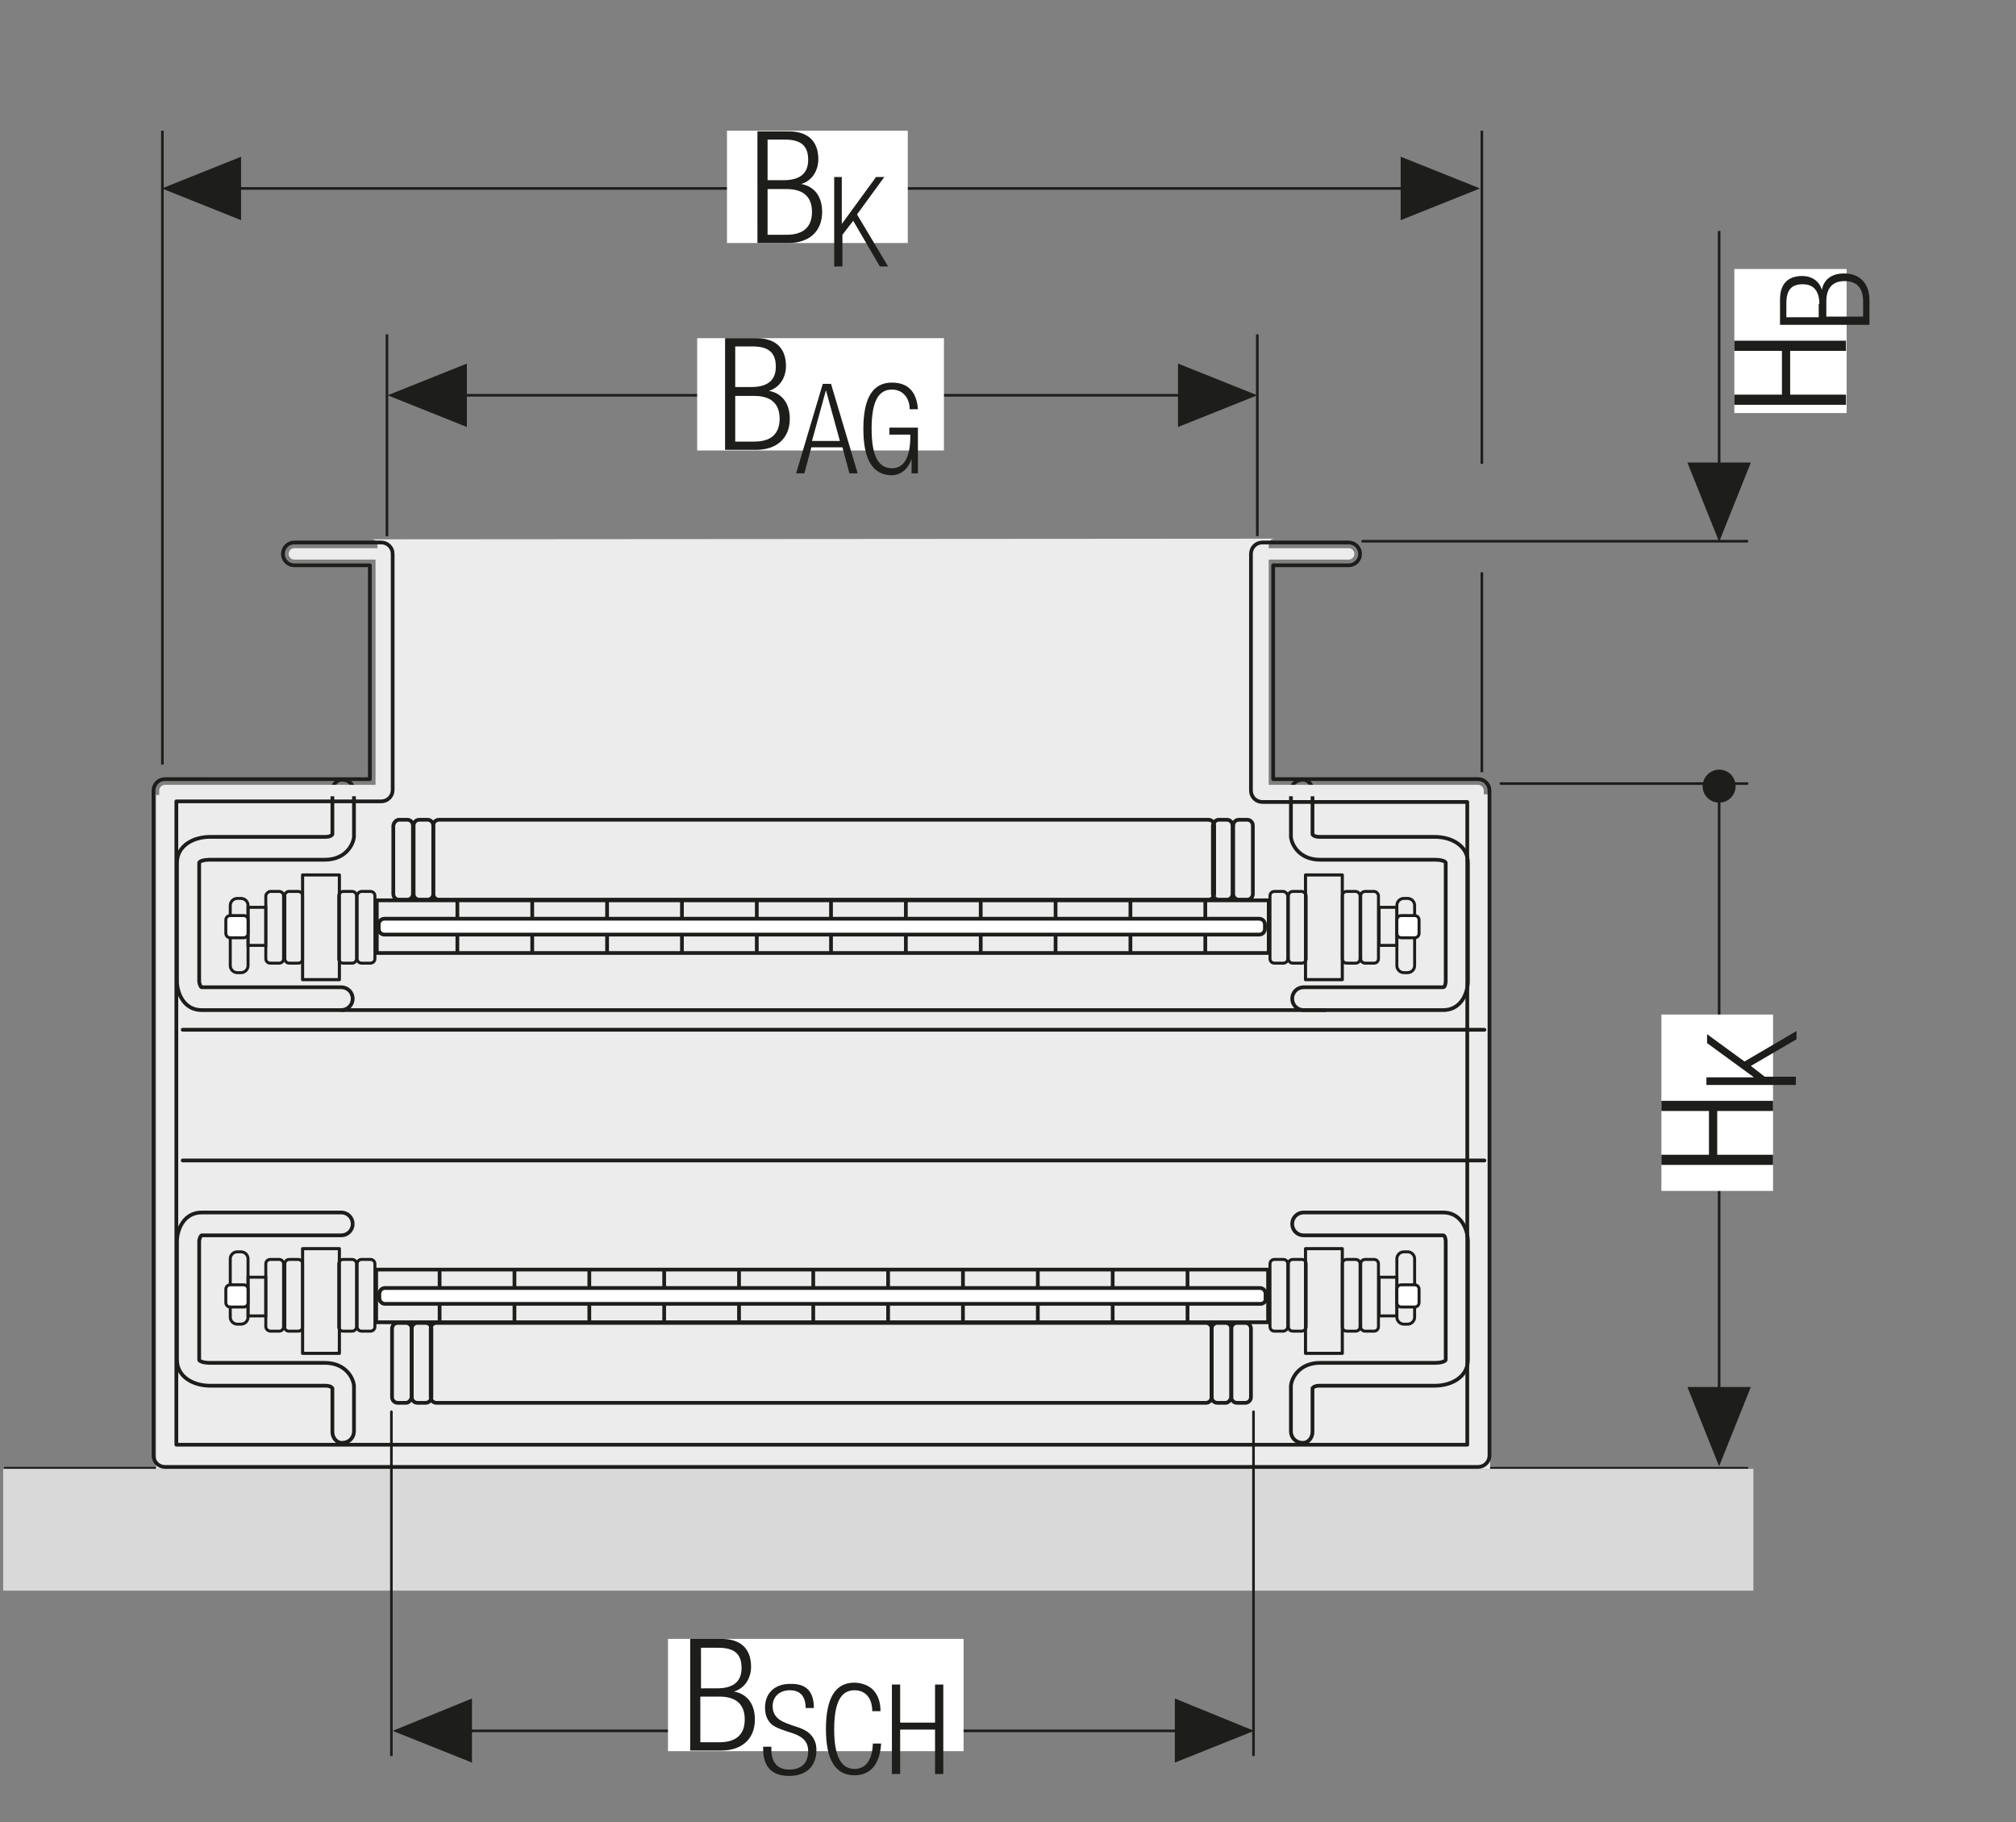<?xml version="1.0" encoding="UTF-8"?>
<svg xmlns="http://www.w3.org/2000/svg" xmlns:xlink="http://www.w3.org/1999/xlink" version="1.1" id="Ebene_1" x="0px" y="0px" width="317.8px" height="287.2px" viewBox="0 0 317.8 287.2" xml:space="preserve">
<rect x="0" y="0" width="317.8" height="287.2" fill="#808080" stroke="none"/>
<style type="text/css">
	.st0{fill:none;stroke:#1D1D1B;stroke-width:0.35;}
	.st1{fill:none;}
	.st2{fill:none;stroke:#1D1D1B;stroke-width:0.336;}
	.st3{clip-path:url(#SVGID_2_);fill:none;stroke:#1D1D1B;stroke-width:0.336;stroke-linecap:round;stroke-linejoin:round;}
	.st4{clip-path:url(#SVGID_2_);fill:#1D1D1B;}
	.st5{fill:#1D1D1B;}
	.st6{fill:#FFFFFF;}
	.st7{fill:#D9D9D9;}
	.st8{clip-path:url(#SVGID_4_);fill:#ECECEC;}
	.st9{clip-path:url(#SVGID_4_);fill:none;stroke:#ECECEC;stroke-width:0.231;stroke-linecap:round;stroke-linejoin:round;}
	.st10{clip-path:url(#SVGID_4_);fill:none;stroke:#1D1D1B;stroke-width:0.48;stroke-linecap:round;stroke-linejoin:round;}
	.st11{clip-path:url(#SVGID_4_);fill:none;stroke:#1D1D1B;stroke-width:0.382;stroke-linecap:round;stroke-linejoin:round;}
	.st12{fill:none;stroke:#1D1D1B;stroke-width:0.402;stroke-linecap:round;stroke-linejoin:round;}
	.st13{clip-path:url(#SVGID_6_);fill:none;stroke:#1D1D1B;stroke-width:0.382;stroke-linecap:round;stroke-linejoin:round;}
	.st14{fill:none;stroke:#1D1D1B;stroke-width:0.382;stroke-miterlimit:10;}
	.st15{clip-path:url(#SVGID_8_);fill:#FFFFFF;}
	.st16{clip-path:url(#SVGID_8_);fill:none;stroke:#1D1D1B;stroke-width:0.382;stroke-linecap:round;stroke-linejoin:round;}
	.st17{fill:none;stroke:#1D1D1B;stroke-width:0.48;stroke-linecap:round;stroke-linejoin:round;}
	.st18{clip-path:url(#SVGID_10_);fill:#FFFFFF;}
	.st19{clip-path:url(#SVGID_10_);fill:none;stroke:#1D1D1B;stroke-width:0.48;stroke-linecap:round;stroke-linejoin:round;}
	.st20{clip-path:url(#SVGID_10_);fill:#ECECEC;}
	.st21{fill:none;stroke:#1D1D1B;stroke-width:0.336;stroke-linecap:round;stroke-linejoin:round;}
	.st22{fill:#ECECEC;}
	.st23{clip-path:url(#SVGID_12_);}
	.st24{fill:#CFCFCF;}
	.st25{clip-path:url(#SVGID_14_);fill:none;stroke:#1D1D1B;stroke-width:0.5;stroke-linecap:round;stroke-linejoin:round;}
	.st26{fill:none;stroke:#1D1D1B;stroke-width:0.35;stroke-linecap:round;stroke-linejoin:round;}
	
		.st27{clip-path:url(#SVGID_16_);fill:none;stroke:#1D1D1B;stroke-width:0.5;stroke-linecap:round;stroke-linejoin:round;stroke-dasharray:6.979,3.979,6.979,3.979;stroke-dashoffset:10;}
	
		.st28{clip-path:url(#SVGID_16_);fill:none;stroke:#1D1D1B;stroke-width:0.5;stroke-linecap:round;stroke-linejoin:round;stroke-dasharray:7.173,4.173,7.173,4.173;stroke-dashoffset:11;}
	
		.st29{clip-path:url(#SVGID_16_);fill:none;stroke:#1D1D1B;stroke-width:0.5;stroke-linecap:round;stroke-linejoin:round;stroke-dasharray:7.08,4.08,7.08,4.08;stroke-dashoffset:11;}
	.st30{clip-path:url(#SVGID_16_);fill:none;stroke:#1D1D1B;stroke-width:0.5;stroke-linecap:round;stroke-linejoin:round;}
	
		.st31{fill:none;stroke:#1D1D1B;stroke-width:0.5;stroke-linecap:round;stroke-linejoin:round;stroke-dasharray:5.789,2.789,0.789,2.789;stroke-dashoffset:8;}
	
		.st32{fill:none;stroke:#1D1D1B;stroke-width:0.5;stroke-linecap:round;stroke-linejoin:round;stroke-dasharray:6.489,3.489,1.489,3.489;stroke-dashoffset:9;}
	.st33{clip-path:url(#SVGID_18_);fill:none;stroke:#1D1D1B;stroke-width:0.5;stroke-linecap:round;stroke-linejoin:round;}
	.st34{clip-path:url(#SVGID_20_);}
	.st35{clip-path:url(#SVGID_22_);fill:none;stroke:#1D1D1B;stroke-width:0.5;stroke-linecap:round;stroke-linejoin:round;}
	.st36{clip-path:url(#SVGID_22_);fill:#ECECEC;}
	
		.st37{clip-path:url(#SVGID_24_);fill:none;stroke:#1D1D1B;stroke-width:0.5;stroke-linecap:round;stroke-linejoin:round;stroke-dasharray:4.336,1.336,4.336,1.336;stroke-dashoffset:5;}
	
		.st38{clip-path:url(#SVGID_24_);fill:none;stroke:#1D1D1B;stroke-width:0.5;stroke-linecap:round;stroke-linejoin:round;stroke-dasharray:7.173,4.173,7.173,4.173;stroke-dashoffset:11;}
	
		.st39{clip-path:url(#SVGID_24_);fill:none;stroke:#1D1D1B;stroke-width:0.5;stroke-linecap:round;stroke-linejoin:round;stroke-dasharray:7.08,4.08,7.08,4.08;stroke-dashoffset:11;}
	.st40{clip-path:url(#SVGID_24_);fill:none;stroke:#1D1D1B;stroke-width:0.5;stroke-linecap:round;stroke-linejoin:round;}
	
		.st41{clip-path:url(#SVGID_24_);fill:none;stroke:#1D1D1B;stroke-width:0.5;stroke-linecap:round;stroke-linejoin:round;stroke-dasharray:7.477,4.477,7.477,4.477;stroke-dashoffset:11;}
	
		.st42{clip-path:url(#SVGID_24_);fill:none;stroke:#1D1D1B;stroke-width:0.5;stroke-linecap:round;stroke-linejoin:round;stroke-dasharray:4.892,1.892,4.892,1.892;stroke-dashoffset:6;}
	.st43{fill:none;stroke:#1D1D1B;stroke-width:0.412;}
	.st44{clip-path:url(#SVGID_26_);fill:none;stroke:#1D1D1B;stroke-width:0.412;stroke-linecap:round;stroke-linejoin:round;}
	.st45{clip-path:url(#SVGID_26_);fill:#1D1D1B;}
	.st46{clip-path:url(#SVGID_28_);fill:#ECECEC;}
	.st47{clip-path:url(#SVGID_28_);fill:none;stroke:#ECECEC;stroke-width:0.283;stroke-linecap:round;stroke-linejoin:round;}
	.st48{clip-path:url(#SVGID_28_);fill:none;stroke:#1D1D1B;stroke-width:0.589;stroke-linecap:round;stroke-linejoin:round;}
	.st49{clip-path:url(#SVGID_28_);fill:none;stroke:#1D1D1B;stroke-width:0.468;stroke-linecap:round;stroke-linejoin:round;}
	.st50{fill:none;stroke:#1D1D1B;stroke-width:0.492;stroke-linecap:round;stroke-linejoin:round;}
	.st51{clip-path:url(#SVGID_30_);fill:none;stroke:#1D1D1B;stroke-width:0.468;stroke-linecap:round;stroke-linejoin:round;}
	.st52{fill:none;stroke:#1D1D1B;stroke-width:0.468;stroke-miterlimit:10;}
	.st53{clip-path:url(#SVGID_32_);fill:#FFFFFF;}
	.st54{clip-path:url(#SVGID_32_);fill:none;stroke:#1D1D1B;stroke-width:0.468;stroke-linecap:round;stroke-linejoin:round;}
	.st55{fill:none;stroke:#1D1D1B;stroke-width:0.589;stroke-linecap:round;stroke-linejoin:round;}
	.st56{clip-path:url(#SVGID_34_);fill:#FFFFFF;}
	.st57{clip-path:url(#SVGID_34_);fill:none;stroke:#1D1D1B;stroke-width:0.589;stroke-linecap:round;stroke-linejoin:round;}
	.st58{clip-path:url(#SVGID_34_);fill:#ECECEC;}
	.st59{fill:none;stroke:#1D1D1B;stroke-width:0.412;stroke-linecap:round;stroke-linejoin:round;}
	.st60{clip-path:url(#SVGID_36_);}
	.st61{clip-path:url(#SVGID_38_);}
	.st62{fill:none;stroke:#000000;stroke-width:1.148;stroke-miterlimit:3.864;}
	.st63{fill:none;stroke:#1D1D1B;stroke-width:0.288;stroke-linecap:round;stroke-linejoin:round;}
	.st64{fill:none;stroke:#1D1D1B;stroke-width:0.288;stroke-miterlimit:3.864;}
	.st65{clip-path:url(#SVGID_44_);fill:#ECECEC;}
	.st66{clip-path:url(#SVGID_44_);fill:none;stroke:#1D1D1B;stroke-width:0.5;stroke-linecap:round;stroke-linejoin:round;}
	.st67{clip-path:url(#SVGID_46_);fill:#ECECEC;}
	.st68{clip-path:url(#SVGID_46_);fill:none;stroke:#1D1D1B;stroke-width:0.5;stroke-linejoin:round;}
	.st69{fill:none;stroke:#1D1D1B;stroke-width:0.5;stroke-linejoin:round;}
	.st70{clip-path:url(#SVGID_48_);fill:#1D1D1B;}
	.st71{fill:none;stroke:#1D1D1B;stroke-width:0.25;stroke-miterlimit:10;}
	.st72{fill:none;stroke:#1D1D1B;stroke-width:0.35;stroke-linejoin:round;}
	.st73{fill:none;stroke:#1D1D1B;stroke-width:0.5;}
	
		.st74{clip-path:url(#SVGID_50_);fill:none;stroke:#1D1D1B;stroke-width:0.2;stroke-linejoin:round;stroke-dasharray:4.334,1.334,4.334,1.334;stroke-dashoffset:5;}
	
		.st75{clip-path:url(#SVGID_50_);fill:none;stroke:#1D1D1B;stroke-width:0.2;stroke-linejoin:round;stroke-dasharray:6.747,3.747,6.747,3.747;stroke-dashoffset:10;}
	
		.st76{clip-path:url(#SVGID_50_);fill:none;stroke:#1D1D1B;stroke-width:0.2;stroke-linejoin:round;stroke-dasharray:4.715,1.715,4.715,1.715;stroke-dashoffset:6;}
	
		.st77{clip-path:url(#SVGID_50_);fill:none;stroke:#1D1D1B;stroke-width:0.2;stroke-linejoin:round;stroke-dasharray:6.513,3.513,6.513,3.513;stroke-dashoffset:10;}
	
		.st78{clip-path:url(#SVGID_50_);fill:none;stroke:#1D1D1B;stroke-width:0.2;stroke-linejoin:round;stroke-dasharray:3.158,0.158,3.158,0.158;stroke-dashoffset:3;}
	
		.st79{clip-path:url(#SVGID_50_);fill:none;stroke:#1D1D1B;stroke-width:0.2;stroke-linejoin:round;stroke-dasharray:6.502,3.502,6.502,3.502;stroke-dashoffset:10;}
	
		.st80{clip-path:url(#SVGID_50_);fill:none;stroke:#1D1D1B;stroke-width:0.2;stroke-linejoin:round;stroke-dasharray:6.803,3.803,6.803,3.803;stroke-dashoffset:10;}
	
		.st81{clip-path:url(#SVGID_50_);fill:none;stroke:#1D1D1B;stroke-width:0.2;stroke-linejoin:round;stroke-dasharray:6.809,3.809,6.809,3.809;stroke-dashoffset:10;}
	.st82{clip-path:url(#SVGID_50_);fill:none;stroke:#1D1D1B;stroke-width:0.2;stroke-linejoin:round;}
	
		.st83{clip-path:url(#SVGID_50_);fill:none;stroke:#1D1D1B;stroke-width:0.2;stroke-linejoin:round;stroke-dasharray:5.859,2.859,0.859,2.859;stroke-dashoffset:8;}
	
		.st84{clip-path:url(#SVGID_50_);fill:none;stroke:#1D1D1B;stroke-width:0.2;stroke-linejoin:round;stroke-dasharray:7.106,4.106,2.106,4.106;stroke-dashoffset:11;}
	
		.st85{clip-path:url(#SVGID_50_);fill:none;stroke:#1D1D1B;stroke-width:0.2;stroke-linejoin:round;stroke-dasharray:6.26,3.26,1.26,3.26;stroke-dashoffset:9;}
	.st86{clip-path:url(#SVGID_52_);fill:none;stroke:#1D1D1B;stroke-width:0.35;stroke-linejoin:round;}
	.st87{fill:none;stroke:#1D1D1B;stroke-width:0.2;stroke-linejoin:round;}
	
		.st88{fill:none;stroke:#1D1D1B;stroke-width:0.35;stroke-linejoin:round;stroke-dasharray:4.988,1.988,0,1.988;stroke-dashoffset:6;}
	
		.st89{fill:none;stroke:#1D1D1B;stroke-width:0.35;stroke-linejoin:round;stroke-dasharray:4.537,1.537,0,1.537;stroke-dashoffset:6;}
	.st90{clip-path:url(#SVGID_54_);fill:none;stroke:#1D1D1B;stroke-width:0.35;stroke-linejoin:round;}
	.st91{clip-path:url(#SVGID_56_);fill:#1D1D1B;}
	.st92{clip-path:url(#SVGID_58_);fill:none;stroke:#1D1D1B;stroke-width:0.35;}
	.st93{clip-path:url(#SVGID_60_);}
	.st94{fill:none;stroke:#1D1D1B;stroke-width:0.75;stroke-linecap:round;stroke-linejoin:round;}
	.st95{fill:none;stroke:#1D1D1B;stroke-width:0.75;stroke-miterlimit:3.864;}
	.st96{clip-path:url(#SVGID_62_);fill:#1D1D1B;}
	.st97{clip-path:url(#SVGID_62_);fill:none;stroke:#1D1D1B;stroke-width:0.75;stroke-linecap:round;stroke-linejoin:round;}
	.st98{clip-path:url(#SVGID_62_);fill:none;stroke:#1D1D1B;stroke-width:0.75;stroke-miterlimit:3.864;}
	.st99{clip-path:url(#SVGID_62_);}
</style>
<line class="st43" x1="271" y1="224.7" x2="271" y2="123"></line>
<line class="st43" x1="25.6" y1="120.5" x2="25.6" y2="20.6"></line>
<line class="st43" x1="233.6" y1="73.1" x2="233.6" y2="20.6"></line>
<line class="st43" x1="271" y1="80.5" x2="271" y2="36.4"></line>
<line class="st43" x1="61" y1="84.5" x2="61" y2="52.7"></line>
<line class="st43" x1="198.2" y1="84.5" x2="198.2" y2="52.7"></line>
<g>
	<defs>
		<rect id="SVGID_25_" x="0.2" y="-0.4" width="317.8" height="287.2"></rect>
	</defs>
	<clipPath id="SVGID_2_">
		<use xlink:href="#SVGID_25_" style="overflow:visible;"></use>
	</clipPath>
	
		<path style="clip-path:url(#SVGID_2_);fill:none;stroke:#1D1D1B;stroke-width:0.412;stroke-linecap:round;stroke-linejoin:round;" d="   M0.8,231.4h274.6 M236.6,123.5h38.8 M214.8,85.3h60.6"></path>
	<path class="st4" d="M268.4,123.9c0-1.4,1.2-2.6,2.6-2.6c1.5,0,2.6,1.2,2.6,2.6c0,1.5-1.2,2.6-2.6,2.6   C269.5,126.5,268.4,125.3,268.4,123.9"></path>
</g>
<polygon class="st5" points="271,85.4 276,72.9 266,72.9 "></polygon>
<polygon class="st5" points="271,231.1 276,218.6 266,218.6 "></polygon>
<rect x="261.9" y="159.9" class="st6" width="17.6" height="27.8"></rect>
<g>
	<path class="st5" d="M261.9,182h7.5v-6.9h-7.5v-1.6h17.6v1.6h-8.8v6.9h8.8v1.6h-17.6V182z"></path>
</g>
<g>
	<path class="st5" d="M269.1,169.8h7.4v0l-7.4-5.4V163l5.9,4.3l8.2-4.8v1.3l-7.2,4.2l2.2,1.7h4.9v1.3h-14.1V169.8z"></path>
</g>
<rect x="273.4" y="42.4" class="st6" width="17.7" height="22.7"></rect>
<g>
	<path class="st5" d="M273.4,62.2h7.5v-6.9h-7.5v-1.6H291v1.6h-8.8v6.9h8.8v1.6h-17.6V62.2z"></path>
</g>
<g>
	<path class="st5" d="M280.6,47.2c0-2.3,1.1-3.7,3.5-3.7c1.5,0,2.7,0.8,3.1,2.2h0c0.3-1.7,1.6-2.6,3.5-2.6c2.6,0,4,1.7,4,4.2v3.9   h-14.1V47.2z M286.8,47.9c0-1.9-0.8-3.1-2.6-3.1c-1.8,0-2.6,0.9-2.6,3v2.2h5.1V47.9z M293.7,47.5c0-2-0.9-3.2-2.9-3.2   c-2,0-2.9,1.2-2.9,3.2v2.4h5.8V47.5z"></path>
</g>
<line class="st43" x1="62.9" y1="272.8" x2="194.3" y2="272.8"></line>
<line class="st43" x1="68.5" y1="62.3" x2="190.1" y2="62.3"></line>
<line class="st43" x1="32.9" y1="29.7" x2="224.9" y2="29.7"></line>
<polygon class="st5" points="61.9,272.8 74.4,267.7 74.4,277.8 "></polygon>
<polygon class="st5" points="61.1,62.3 73.6,57.3 73.6,67.3 "></polygon>
<polygon class="st5" points="197.7,272.8 185.2,267.7 185.2,277.8 "></polygon>
<polygon class="st5" points="198.2,62.3 185.7,57.3 185.7,67.3 "></polygon>
<polygon class="st5" points="233.3,29.7 220.8,24.7 220.8,34.7 "></polygon>
<rect x="105.3" y="258.3" class="st6" width="46.6" height="17.7"></rect>
<g>
	<path class="st5" d="M113.7,258.3c2.9,0,4.7,1.4,4.7,4.4c0,1.8-1,3.4-2.7,3.9v0c2.2,0.4,3.3,2.1,3.3,4.4c0,3.2-2.2,4.9-5.3,4.9   h-4.9v-17.6H113.7z M113,266.1c2.4,0,3.9-0.9,3.9-3.2c0-2.2-1.1-3.2-3.7-3.2h-2.7v6.4H113z M113.4,274.6c2.5,0,4-1.1,4-3.6   c0-2.5-1.5-3.6-4-3.6h-3v7.2H113.4z"></path>
</g>
<g>
	<path class="st5" d="M128.3,269.2h-1.3c0-1.9-0.9-2.8-2.5-2.8c-1.6,0-2.7,1-2.7,2.5c0,2.1,1.8,2.6,3.6,3.2c1,0.3,1.8,0.7,2.3,1.2   c0.8,0.8,1,1.7,1,2.5c0,2.6-1.6,4.1-4.3,4.1c-2.7,0-4.1-1.4-4.1-4.3v-0.3h1.3v0.5c0,2,1,3.1,2.8,3.1c1.9,0,3-1,3-2.9   c0-1.8-1.2-2.5-3.3-3.1c-1.5-0.5-2.4-0.9-2.8-1.5c-0.5-0.6-0.7-1.4-0.7-2.3c0-2.2,1.5-3.7,3.9-3.7   C127.1,265.3,128.3,266.6,128.3,269.2z"></path>
	<path class="st5" d="M138.8,269.7h-1.3c0-2.1-1.1-3.3-2.8-3.3c-2.2,0-3.2,2-3.2,6.2s1.1,6.2,3.2,6.2c1.7,0,2.8-1.3,2.9-4h1.3   c-0.2,3.3-1.7,5-4.2,5c-3,0-4.5-2.4-4.5-7.3s1.5-7.3,4.5-7.3C137.3,265.3,138.8,266.9,138.8,269.7z"></path>
	<path class="st5" d="M141.9,265.5v6h5.5v-6h1.3v14.1h-1.3v-7h-5.5v7h-1.3v-14.1H141.9z"></path>
</g>
<line class="st43" x1="233.6" y1="121.7" x2="233.6" y2="90.2"></line>
<polygon class="st5" points="25.5,29.7 38,24.7 38,34.7 "></polygon>
<rect x="109.9" y="53.3" class="st6" width="38.9" height="17.7"></rect>
<g>
	<path class="st5" d="M119.2,53.3c2.9,0,4.7,1.4,4.7,4.4c0,1.8-1,3.4-2.7,3.9v0c2.2,0.4,3.3,2.1,3.3,4.4c0,3.2-2.2,4.9-5.3,4.9h-4.9   V53.3H119.2z M118.4,61c2.4,0,3.9-0.9,3.9-3.2c0-2.2-1.1-3.2-3.7-3.2h-2.7V61H118.4z M118.9,69.6c2.5,0,4-1.1,4-3.6   c0-2.5-1.5-3.6-4-3.6h-3v7.2H118.9z"></path>
</g>
<g>
	<path class="st5" d="M131,60.5l4.2,14.1h-1.3l-1.1-4.1h-4.9l-1.1,4.1h-1.3l4.2-14.1H131z M128,69.5h4.4l-2.2-8h0L128,69.5z"></path>
	<path class="st5" d="M144.7,64.5h-1.3c0-1.8-1.1-3.1-2.8-3.1c-2.2,0-3.2,2-3.2,6.2c0,4.3,1.1,6.2,3.2,6.2c1.9,0,2.9-1.7,2.9-5v-0.3   h-3.3v-1.1h4.5v7.2h-1v-2.3h0c-0.5,1.6-1.7,2.6-3.1,2.6c-3,0-4.5-2.4-4.5-7.3c0-4.9,1.5-7.3,4.5-7.3   C143.1,60.3,144.5,61.7,144.7,64.5z"></path>
</g>
<rect x="114.6" y="20.6" class="st6" width="28.5" height="17.7"></rect>
<g>
	<path class="st5" d="M124.3,20.7c2.9,0,4.7,1.4,4.7,4.4c0,1.8-1,3.4-2.7,3.9v0c2.2,0.4,3.3,2.1,3.3,4.4c0,3.2-2.2,4.9-5.3,4.9h-4.9   V20.7H124.3z M123.5,28.4c2.4,0,3.9-0.9,3.9-3.2c0-2.2-1.1-3.2-3.7-3.2h-2.7v6.4H123.5z M124,37c2.5,0,4-1.1,4-3.6   c0-2.5-1.5-3.6-4-3.6h-3V37H124z"></path>
</g>
<g>
	<path class="st5" d="M132.7,27.9v7.4h0l5.4-7.4h1.3l-4.3,5.9L140,42h-1.3l-4.2-7.2l-1.7,2.2V42h-1.3V27.9H132.7z"></path>
</g>
<rect x="0.5" y="231.5" class="st7" width="275.9" height="19.2"></rect>
<g>
	<defs>
		<rect id="SVGID_27_" x="0.2" y="-0.4" width="317.8" height="287.2"></rect>
	</defs>
	<clipPath id="SVGID_4_">
		<use xlink:href="#SVGID_27_" style="overflow:visible;"></use>
	</clipPath>
	<path class="st8" d="M200.9,84.9c-0.5,0-0.9,0.4-0.9,0.9v38.5c0,0.5,0.4,0.9,0.9,0.9h34v106.3H24.6V125.3h34c0.5,0,0.9-0.4,0.9-0.9   V85.9c0-0.5-0.4-0.9-0.9-0.9"></path>
	
		<path style="clip-path:url(#SVGID_4_);fill:none;stroke:#ECECEC;stroke-width:0.283;stroke-linecap:round;stroke-linejoin:round;" d="   M199,86.9c-0.5,0-0.9,0.4-0.9,0.9v37.3c0,0.5,0.4,0.9,0.9,0.9h33.2v103H27V126h33.2c0.5,0,0.9-0.4,0.9-0.9V87.8   c0-0.5-0.4-0.9-0.9-0.9"></path>
	<path class="st8" d="M53.3,124.6v6.9c-0.1,0.3-0.4,1.2-1.9,1.2H33.1c-1.5,0-4.3,0.7-4.3,3.2v18.8c0,1.2,0.7,3.5,3.1,3.5h22   c0.5,0,0.9-0.4,0.9-0.9c0-0.5-0.4-0.9-0.9-0.9h-22c-1.1,0-1.2-1.5-1.2-1.7V136c0-1.4,2.4-1.4,2.5-1.4h18.2c2.7,0,3.6-1.9,3.7-2.9   c0,0,0-0.1,0-0.1v-7c0-0.5-0.4-0.9-0.9-0.9C53.7,123.7,53.3,124.1,53.3,124.6"></path>
	<path class="st8" d="M206,225.7v-6.9c0.1-0.3,0.4-1.3,1.9-1.3h18.2c1.5,0,4.3-0.7,4.3-3.2v-18.8c0-1.2-0.7-3.5-3.1-3.5h-22   c-0.5,0-0.9,0.4-0.9,0.9s0.4,0.9,0.9,0.9h22c1.1,0,1.2,1.5,1.2,1.7v18.8c0,1.4-2.4,1.4-2.5,1.4h-18.2c-2.7,0-3.6,1.9-3.7,2.9   c0,0,0,0.1,0,0.1v7c0,0.5,0.4,0.9,0.9,0.9C205.6,226.6,206,226.2,206,225.7"></path>
	<path class="st8" d="M206,124.6v6.9c0.1,0.3,0.4,1.2,1.9,1.2h18.2c1.5,0,4.3,0.7,4.3,3.2v18.8c0,1.2-0.7,3.5-3.1,3.5h-22   c-0.5,0-0.9-0.4-0.9-0.9c0-0.5,0.4-0.9,0.9-0.9h22c1.1,0,1.2-1.5,1.2-1.7V136c0-1.4-2.4-1.4-2.5-1.4h-18.2c-2.7,0-3.6-1.9-3.7-2.9   c0,0,0-0.1,0-0.1v-7c0-0.5,0.4-0.9,0.9-0.9C205.6,123.7,206,124.1,206,124.6"></path>
	<path class="st8" d="M53.3,225.7v-6.9c-0.1-0.3-0.4-1.3-1.9-1.3H33.1c-1.5,0-4.3-0.7-4.3-3.2v-18.8c0-1.2,0.7-3.5,3.1-3.5h22   c0.5,0,0.9,0.4,0.9,0.9s-0.4,0.9-0.9,0.9h-22c-1.1,0-1.2,1.5-1.2,1.7v18.8c0,1.4,2.4,1.4,2.5,1.4h18.2c2.7,0,3.6,1.9,3.7,2.9   c0,0,0,0.1,0,0.1v7c0,0.5-0.4,0.9-0.9,0.9C53.7,226.6,53.3,226.2,53.3,225.7"></path>
	
		<path style="clip-path:url(#SVGID_4_);fill:none;stroke:#1D1D1B;stroke-width:0.589;stroke-linecap:round;stroke-linejoin:round;" d="   M52.4,124.6v6.9c0,0-0.2,0.4-1.1,0.4H33.1c-2.5,0-5.2,1.3-5.2,4.1v18.8c0.1,2.1,1.3,4.4,3.9,4.4h22c1,0,1.8-0.8,1.8-1.8   c0-1-0.8-1.8-1.8-1.8h-22c-0.2,0-0.4-0.7-0.4-0.9l0-18.7c0-0.3,0.9-0.5,1.6-0.5h18.2c3.3,0,4.5-2.4,4.6-3.6l0-7.2   c0-1-0.8-1.8-1.8-1.8C53.2,122.8,52.4,123.6,52.4,124.6z"></path>
	
		<path style="clip-path:url(#SVGID_4_);fill:none;stroke:#1D1D1B;stroke-width:0.589;stroke-linecap:round;stroke-linejoin:round;" d="   M206.9,225.7v-6.9c0,0,0.2-0.4,1.1-0.4h18.2c2.5,0,5.2-1.3,5.2-4.1v-18.8c-0.1-2.1-1.3-4.4-3.9-4.4h-22c-1,0-1.8,0.8-1.8,1.8   c0,1,0.8,1.8,1.8,1.8h22c0.3,0,0.4,0.7,0.4,0.9l0,18.7c0,0.3-0.9,0.5-1.6,0.5h-18.2c-3.3,0-4.5,2.4-4.6,3.6l0,7.2   c0,1,0.8,1.8,1.8,1.8C206.1,227.5,206.9,226.7,206.9,225.7z"></path>
	
		<path style="clip-path:url(#SVGID_4_);fill:none;stroke:#1D1D1B;stroke-width:0.589;stroke-linecap:round;stroke-linejoin:round;" d="   M206.9,124.6v6.9c0,0,0.2,0.4,1.1,0.4h18.2c2.5,0,5.2,1.3,5.2,4.1v18.8c-0.1,2.1-1.3,4.4-3.9,4.4h-22c-1,0-1.8-0.8-1.8-1.8   c0-1,0.8-1.8,1.8-1.8h22c0.3,0,0.4-0.7,0.4-0.9l0-18.7c0-0.3-0.9-0.5-1.6-0.5h-18.2c-3.3,0-4.5-2.4-4.6-3.6l0-7.2   c0-1,0.8-1.8,1.8-1.8C206.1,122.8,206.9,123.6,206.9,124.6z"></path>
	
		<path style="clip-path:url(#SVGID_4_);fill:none;stroke:#1D1D1B;stroke-width:0.589;stroke-linecap:round;stroke-linejoin:round;" d="   M52.4,225.7v-6.9c0,0-0.2-0.4-1.1-0.4H33.1c-2.5,0-5.2-1.3-5.2-4.1v-18.8c0.1-2.1,1.3-4.4,3.9-4.4h22c1,0,1.8,0.8,1.8,1.8   c0,1-0.8,1.8-1.8,1.8h-22c-0.2,0-0.4,0.7-0.4,0.9l0,18.7c0,0.3,0.9,0.5,1.6,0.5h18.2c3.3,0,4.5,2.4,4.6,3.6l0,7.2   c0,1-0.8,1.8-1.8,1.8C53.2,227.5,52.4,226.7,52.4,225.7z"></path>
	
		<path style="clip-path:url(#SVGID_4_);fill:none;stroke:#1D1D1B;stroke-width:0.468;stroke-linecap:round;stroke-linejoin:round;" d="   M39.1,152.2c0,0.6-0.5,1.1-1.1,1.1h-0.6c-0.6,0-1.1-0.5-1.1-1.1v-9.5c0-0.6,0.5-1.1,1.1-1.1H38c0.6,0,1.1,0.5,1.1,1.1V152.2z"></path>
	
		<path style="clip-path:url(#SVGID_4_);fill:none;stroke:#1D1D1B;stroke-width:0.468;stroke-linecap:round;stroke-linejoin:round;" d="   M220.2,198.4c0-0.6,0.5-1.1,1.1-1.1h0.6c0.6,0,1.1,0.5,1.1,1.1v9.2c0,0.6-0.5,1.1-1.1,1.1h-0.6c-0.6,0-1.1-0.5-1.1-1.1V198.4z"></path>
	
		<path style="clip-path:url(#SVGID_4_);fill:none;stroke:#1D1D1B;stroke-width:0.468;stroke-linecap:round;stroke-linejoin:round;" d="   M220.2,152.2c0,0.6,0.5,1.1,1.1,1.1h0.6c0.6,0,1.1-0.5,1.1-1.1v-9.5c0-0.6-0.5-1.1-1.1-1.1h-0.6c-0.6,0-1.1,0.5-1.1,1.1V152.2z"></path>
	
		<path style="clip-path:url(#SVGID_4_);fill:none;stroke:#1D1D1B;stroke-width:0.468;stroke-linecap:round;stroke-linejoin:round;" d="   M39.1,198.4c0-0.6-0.5-1.1-1.1-1.1h-0.6c-0.6,0-1.1,0.5-1.1,1.1v9.2c0,0.6,0.5,1.1,1.1,1.1H38c0.6,0,1.1-0.5,1.1-1.1V198.4z"></path>
</g>
<rect x="47.7" y="137.9" class="st50" width="5.8" height="16.5"></rect>
<rect x="205.8" y="196.8" class="st50" width="5.8" height="16.5"></rect>
<rect x="205.8" y="137.9" class="st50" width="5.8" height="16.5"></rect>
<rect x="47.7" y="196.8" class="st50" width="5.8" height="16.5"></rect>
<g>
	<defs>
		<rect id="SVGID_29_" x="0.2" y="-0.4" width="317.8" height="287.2"></rect>
	</defs>
	<clipPath id="SVGID_6_">
		<use xlink:href="#SVGID_29_" style="overflow:visible;"></use>
	</clipPath>
	
		<path style="clip-path:url(#SVGID_6_);fill:none;stroke:#1D1D1B;stroke-width:0.468;stroke-linecap:round;stroke-linejoin:round;" d="   M42.6,140.5h1.4c0.4,0,0.7,0.3,0.7,0.7v9.9c0,0.4-0.3,0.7-0.7,0.7h-1.4c-0.4,0-0.7-0.3-0.7-0.7v-9.9   C41.9,140.9,42.3,140.5,42.6,140.5z"></path>
	
		<path style="clip-path:url(#SVGID_6_);fill:none;stroke:#1D1D1B;stroke-width:0.468;stroke-linecap:round;stroke-linejoin:round;" d="   M216.6,209.8h-1.4c-0.4,0-0.7-0.3-0.7-0.7v-9.9c0-0.4,0.3-0.7,0.7-0.7h1.4c0.4,0,0.7,0.3,0.7,0.7v9.9   C217.3,209.5,217,209.8,216.6,209.8z"></path>
	
		<path style="clip-path:url(#SVGID_6_);fill:none;stroke:#1D1D1B;stroke-width:0.468;stroke-linecap:round;stroke-linejoin:round;" d="   M216.6,140.5h-1.4c-0.4,0-0.7,0.3-0.7,0.7v9.9c0,0.4,0.3,0.7,0.7,0.7h1.4c0.4,0,0.7-0.3,0.7-0.7v-9.9   C217.3,140.9,217,140.5,216.6,140.5z"></path>
	
		<path style="clip-path:url(#SVGID_6_);fill:none;stroke:#1D1D1B;stroke-width:0.468;stroke-linecap:round;stroke-linejoin:round;" d="   M42.6,209.8h1.4c0.4,0,0.7-0.3,0.7-0.7v-9.9c0-0.4-0.3-0.7-0.7-0.7h-1.4c-0.4,0-0.7,0.3-0.7,0.7v9.9   C41.9,209.5,42.3,209.8,42.6,209.8z"></path>
	
		<path style="clip-path:url(#SVGID_6_);fill:none;stroke:#1D1D1B;stroke-width:0.468;stroke-linecap:round;stroke-linejoin:round;" d="   M54.1,140.5h1.4c0.4,0,0.7,0.3,0.7,0.7v9.9c0,0.4-0.3,0.7-0.7,0.7h-1.4c-0.4,0-0.7-0.3-0.7-0.7v-9.9   C53.4,140.9,53.7,140.5,54.1,140.5z"></path>
	
		<path style="clip-path:url(#SVGID_6_);fill:none;stroke:#1D1D1B;stroke-width:0.468;stroke-linecap:round;stroke-linejoin:round;" d="   M205.2,209.8h-1.4c-0.4,0-0.7-0.3-0.7-0.7v-9.9c0-0.4,0.3-0.7,0.7-0.7h1.4c0.4,0,0.7,0.3,0.7,0.7v9.9   C205.9,209.5,205.5,209.8,205.2,209.8z"></path>
	
		<path style="clip-path:url(#SVGID_6_);fill:none;stroke:#1D1D1B;stroke-width:0.468;stroke-linecap:round;stroke-linejoin:round;" d="   M205.2,140.5h-1.4c-0.4,0-0.7,0.3-0.7,0.7v9.9c0,0.4,0.3,0.7,0.7,0.7h1.4c0.4,0,0.7-0.3,0.7-0.7v-9.9   C205.9,140.9,205.5,140.5,205.2,140.5z"></path>
	
		<path style="clip-path:url(#SVGID_6_);fill:none;stroke:#1D1D1B;stroke-width:0.468;stroke-linecap:round;stroke-linejoin:round;" d="   M54.1,209.8h1.4c0.4,0,0.7-0.3,0.7-0.7v-9.9c0-0.4-0.3-0.7-0.7-0.7h-1.4c-0.4,0-0.7,0.3-0.7,0.7v9.9   C53.4,209.5,53.7,209.8,54.1,209.8z"></path>
	
		<path style="clip-path:url(#SVGID_6_);fill:none;stroke:#1D1D1B;stroke-width:0.468;stroke-linecap:round;stroke-linejoin:round;" d="   M45.5,140.5H47c0.4,0,0.7,0.3,0.7,0.7v9.9c0,0.4-0.3,0.7-0.7,0.7h-1.4c-0.4,0-0.7-0.3-0.7-0.7v-9.9   C44.8,140.9,45.2,140.5,45.5,140.5z"></path>
	
		<path style="clip-path:url(#SVGID_6_);fill:none;stroke:#1D1D1B;stroke-width:0.468;stroke-linecap:round;stroke-linejoin:round;" d="   M213.7,209.8h-1.4c-0.4,0-0.7-0.3-0.7-0.7v-9.9c0-0.4,0.3-0.7,0.7-0.7h1.4c0.4,0,0.7,0.3,0.7,0.7v9.9   C214.4,209.5,214.1,209.8,213.7,209.8z"></path>
	
		<path style="clip-path:url(#SVGID_6_);fill:none;stroke:#1D1D1B;stroke-width:0.468;stroke-linecap:round;stroke-linejoin:round;" d="   M213.7,140.5h-1.4c-0.4,0-0.7,0.3-0.7,0.7v9.9c0,0.4,0.3,0.7,0.7,0.7h1.4c0.4,0,0.7-0.3,0.7-0.7v-9.9   C214.4,140.9,214.1,140.5,213.7,140.5z"></path>
	
		<path style="clip-path:url(#SVGID_6_);fill:none;stroke:#1D1D1B;stroke-width:0.468;stroke-linecap:round;stroke-linejoin:round;" d="   M45.5,209.8H47c0.4,0,0.7-0.3,0.7-0.7v-9.9c0-0.4-0.3-0.7-0.7-0.7h-1.4c-0.4,0-0.7,0.3-0.7,0.7v9.9   C44.8,209.5,45.2,209.8,45.5,209.8z"></path>
	
		<path style="clip-path:url(#SVGID_6_);fill:none;stroke:#1D1D1B;stroke-width:0.468;stroke-linecap:round;stroke-linejoin:round;" d="   M57,140.5h1.4c0.4,0,0.7,0.3,0.7,0.7v9.9c0,0.4-0.3,0.7-0.7,0.7H57c-0.4,0-0.7-0.3-0.7-0.7v-9.9C56.3,140.9,56.6,140.5,57,140.5z"></path>
	
		<path style="clip-path:url(#SVGID_6_);fill:none;stroke:#1D1D1B;stroke-width:0.468;stroke-linecap:round;stroke-linejoin:round;" d="   M202.3,209.8h-1.4c-0.4,0-0.7-0.3-0.7-0.7v-9.9c0-0.4,0.3-0.7,0.7-0.7h1.4c0.4,0,0.7,0.3,0.7,0.7v9.9   C203,209.5,202.6,209.8,202.3,209.8z"></path>
	
		<path style="clip-path:url(#SVGID_6_);fill:none;stroke:#1D1D1B;stroke-width:0.468;stroke-linecap:round;stroke-linejoin:round;" d="   M202.3,140.5h-1.4c-0.4,0-0.7,0.3-0.7,0.7v9.9c0,0.4,0.3,0.7,0.7,0.7h1.4c0.4,0,0.7-0.3,0.7-0.7v-9.9   C203,140.9,202.6,140.5,202.3,140.5z"></path>
	
		<path style="clip-path:url(#SVGID_6_);fill:none;stroke:#1D1D1B;stroke-width:0.468;stroke-linecap:round;stroke-linejoin:round;" d="   M57,209.8h1.4c0.4,0,0.7-0.3,0.7-0.7v-9.9c0-0.4-0.3-0.7-0.7-0.7H57c-0.4,0-0.7,0.3-0.7,0.7v9.9C56.3,209.5,56.6,209.8,57,209.8z"></path>
</g>
<polygon class="st52" points="39.8,143 41.2,143 41.9,143 41.9,143.7 41.9,148.3 41.9,149 41.2,149 39.8,149 39.1,149 39.1,148.3   39.1,143.7 39.1,143 "></polygon>
<polygon class="st52" points="219.5,207.4 218.1,207.4 217.4,207.4 217.4,206.7 217.4,202 217.4,201.3 218.1,201.3 219.5,201.3   220.2,201.3 220.2,202 220.2,206.7 220.2,207.4 "></polygon>
<polygon class="st52" points="219.5,143 218.1,143 217.4,143 217.4,143.7 217.4,148.3 217.4,149 218.1,149 219.5,149 220.2,149   220.2,148.3 220.2,143.7 220.2,143 "></polygon>
<polygon class="st52" points="39.8,207.4 41.2,207.4 41.9,207.4 41.9,206.7 41.9,202 41.9,201.3 41.2,201.3 39.8,201.3 39.1,201.3   39.1,202 39.1,206.7 39.1,207.4 "></polygon>
<g>
	<defs>
		<rect id="SVGID_31_" x="0.2" y="-0.4" width="317.8" height="287.2"></rect>
	</defs>
	<clipPath id="SVGID_8_">
		<use xlink:href="#SVGID_31_" style="overflow:visible;"></use>
	</clipPath>
	<path class="st15" d="M36.3,144.3h2.1c0.4,0,0.7,0.3,0.7,0.7v2.1c0,0.4-0.3,0.7-0.7,0.7h-2.1c-0.4,0-0.7-0.3-0.7-0.7V145   C35.6,144.6,35.9,144.3,36.3,144.3"></path>
	
		<path style="clip-path:url(#SVGID_8_);fill:none;stroke:#1D1D1B;stroke-width:0.468;stroke-linecap:round;stroke-linejoin:round;" d="   M36.3,144.3h2.1c0.4,0,0.7,0.3,0.7,0.7v2.1c0,0.4-0.3,0.7-0.7,0.7h-2.1c-0.4,0-0.7-0.3-0.7-0.7V145   C35.6,144.6,35.9,144.3,36.3,144.3z"></path>
	<path class="st15" d="M223,206h-2.1c-0.4,0-0.7-0.3-0.7-0.7v-2.1c0-0.4,0.3-0.7,0.7-0.7h2.1c0.4,0,0.7,0.3,0.7,0.7v2.1   C223.7,205.7,223.4,206,223,206"></path>
	
		<path style="clip-path:url(#SVGID_8_);fill:none;stroke:#1D1D1B;stroke-width:0.468;stroke-linecap:round;stroke-linejoin:round;" d="   M223,206h-2.1c-0.4,0-0.7-0.3-0.7-0.7v-2.1c0-0.4,0.3-0.7,0.7-0.7h2.1c0.4,0,0.7,0.3,0.7,0.7v2.1C223.7,205.7,223.4,206,223,206z"></path>
	<path class="st15" d="M223,144.3h-2.1c-0.4,0-0.7,0.3-0.7,0.7v2.1c0,0.4,0.3,0.7,0.7,0.7h2.1c0.4,0,0.7-0.3,0.7-0.7V145   C223.7,144.6,223.4,144.3,223,144.3"></path>
	
		<path style="clip-path:url(#SVGID_8_);fill:none;stroke:#1D1D1B;stroke-width:0.468;stroke-linecap:round;stroke-linejoin:round;" d="   M223,144.3h-2.1c-0.4,0-0.7,0.3-0.7,0.7v2.1c0,0.4,0.3,0.7,0.7,0.7h2.1c0.4,0,0.7-0.3,0.7-0.7V145   C223.7,144.6,223.4,144.3,223,144.3z"></path>
	<path class="st15" d="M36.3,206h2.1c0.4,0,0.7-0.3,0.7-0.7v-2.1c0-0.4-0.3-0.7-0.7-0.7h-2.1c-0.4,0-0.7,0.3-0.7,0.7v2.1   C35.6,205.7,35.9,206,36.3,206"></path>
	
		<path style="clip-path:url(#SVGID_8_);fill:none;stroke:#1D1D1B;stroke-width:0.468;stroke-linecap:round;stroke-linejoin:round;" d="   M36.3,206h2.1c0.4,0,0.7-0.3,0.7-0.7v-2.1c0-0.4-0.3-0.7-0.7-0.7h-2.1c-0.4,0-0.7,0.3-0.7,0.7v2.1C35.6,205.7,35.9,206,36.3,206z"></path>
</g>
<rect x="59.4" y="141.9" class="st55" width="140.6" height="8.3"></rect>
<rect x="59.3" y="200.1" class="st55" width="140.6" height="8.3"></rect>
<line class="st55" x1="72.1" y1="141.9" x2="72.1" y2="150"></line>
<line class="st55" x1="187.2" y1="208.4" x2="187.2" y2="200.4"></line>
<line class="st55" x1="83.9" y1="141.9" x2="83.9" y2="150"></line>
<line class="st55" x1="175.4" y1="208.4" x2="175.4" y2="200.4"></line>
<line class="st55" x1="95.7" y1="141.9" x2="95.7" y2="150"></line>
<line class="st55" x1="163.6" y1="208.4" x2="163.6" y2="200.4"></line>
<line class="st55" x1="107.5" y1="141.9" x2="107.5" y2="150"></line>
<line class="st55" x1="151.8" y1="208.4" x2="151.8" y2="200.4"></line>
<line class="st55" x1="119.3" y1="141.9" x2="119.3" y2="150"></line>
<line class="st55" x1="140" y1="208.4" x2="140" y2="200.4"></line>
<line class="st55" x1="131" y1="141.9" x2="131" y2="150"></line>
<line class="st55" x1="128.2" y1="208.4" x2="128.2" y2="200.4"></line>
<line class="st55" x1="142.8" y1="141.9" x2="142.8" y2="150"></line>
<line class="st55" x1="116.5" y1="208.4" x2="116.5" y2="200.4"></line>
<line class="st55" x1="154.6" y1="141.9" x2="154.6" y2="150"></line>
<line class="st55" x1="104.7" y1="208.4" x2="104.7" y2="200.4"></line>
<line class="st55" x1="166.4" y1="141.9" x2="166.4" y2="150"></line>
<line class="st55" x1="92.9" y1="208.4" x2="92.9" y2="200.4"></line>
<line class="st55" x1="178.2" y1="141.9" x2="178.2" y2="150"></line>
<line class="st55" x1="81.1" y1="208.4" x2="81.1" y2="200.4"></line>
<line class="st55" x1="190" y1="141.9" x2="190" y2="150"></line>
<line class="st55" x1="69.3" y1="208.4" x2="69.3" y2="200.4"></line>
<g>
	<defs>
		<rect id="SVGID_33_" x="0.2" y="-0.4" width="317.8" height="287.2"></rect>
	</defs>
	<clipPath id="SVGID_10_">
		<use xlink:href="#SVGID_33_" style="overflow:visible;"></use>
	</clipPath>
	<path class="st18" d="M60.6,144.8h137.9c0.5,0,0.9,0.4,0.9,0.9v0.7c0,0.5-0.4,0.9-0.9,0.9H60.6c-0.5,0-0.9-0.4-0.9-0.9v-0.7   C59.7,145.2,60.1,144.8,60.6,144.8"></path>
	
		<path style="clip-path:url(#SVGID_10_);fill:none;stroke:#1D1D1B;stroke-width:0.589;stroke-linecap:round;stroke-linejoin:round;" d="   M60.6,144.8h137.9c0.5,0,0.9,0.4,0.9,0.9v0.7c0,0.5-0.4,0.9-0.9,0.9H60.6c-0.5,0-0.9-0.4-0.9-0.9v-0.7   C59.7,145.2,60.1,144.8,60.6,144.8z"></path>
	<path class="st18" d="M198.7,205.5H60.7c-0.5,0-0.9-0.4-0.9-0.9v-0.7c0-0.5,0.4-0.9,0.9-0.9h137.9c0.5,0,0.9,0.4,0.9,0.9v0.7   C199.6,205.1,199.2,205.5,198.7,205.5"></path>
	
		<path style="clip-path:url(#SVGID_10_);fill:none;stroke:#1D1D1B;stroke-width:0.589;stroke-linecap:round;stroke-linejoin:round;" d="   M198.7,205.5H60.7c-0.5,0-0.9-0.4-0.9-0.9v-0.7c0-0.5,0.4-0.9,0.9-0.9h137.9c0.5,0,0.9,0.4,0.9,0.9v0.7   C199.6,205.1,199.2,205.5,198.7,205.5z"></path>
	
		<path style="clip-path:url(#SVGID_10_);fill:none;stroke:#1D1D1B;stroke-width:0.589;stroke-linecap:round;stroke-linejoin:round;" d="   M62.9,129.2h1.3c0.5,0,0.9,0.4,0.9,0.9v10.8c0,0.5-0.4,0.9-0.9,0.9h-1.3c-0.5,0-0.9-0.4-0.9-0.9v-10.8   C62.1,129.6,62.5,129.2,62.9,129.2z"></path>
	
		<path style="clip-path:url(#SVGID_10_);fill:none;stroke:#1D1D1B;stroke-width:0.589;stroke-linecap:round;stroke-linejoin:round;" d="   M196.3,221.1h-1.3c-0.5,0-0.9-0.4-0.9-0.9v-10.8c0-0.5,0.4-0.9,0.9-0.9h1.3c0.5,0,0.9,0.4,0.9,0.9v10.8   C197.2,220.7,196.8,221.1,196.3,221.1z"></path>
	
		<path style="clip-path:url(#SVGID_10_);fill:none;stroke:#1D1D1B;stroke-width:0.589;stroke-linecap:round;stroke-linejoin:round;" d="   M192.1,129.2h1.3c0.5,0,0.9,0.4,0.9,0.9v10.8c0,0.5-0.4,0.9-0.9,0.9h-1.3c-0.5,0-0.9-0.4-0.9-0.9v-10.8   C191.3,129.6,191.7,129.2,192.1,129.2z"></path>
	
		<path style="clip-path:url(#SVGID_10_);fill:none;stroke:#1D1D1B;stroke-width:0.589;stroke-linecap:round;stroke-linejoin:round;" d="   M67.1,221.1h-1.3c-0.5,0-0.9-0.4-0.9-0.9v-10.8c0-0.5,0.4-0.9,0.9-0.9h1.3c0.5,0,0.9,0.4,0.9,0.9v10.8   C68,220.7,67.6,221.1,67.1,221.1z"></path>
	
		<path style="clip-path:url(#SVGID_10_);fill:none;stroke:#1D1D1B;stroke-width:0.589;stroke-linecap:round;stroke-linejoin:round;" d="   M66.1,129.2h1.3c0.5,0,0.9,0.4,0.9,0.9v10.8c0,0.5-0.4,0.9-0.9,0.9h-1.3c-0.5,0-0.9-0.4-0.9-0.9v-10.8   C65.2,129.6,65.6,129.2,66.1,129.2z"></path>
	
		<path style="clip-path:url(#SVGID_10_);fill:none;stroke:#1D1D1B;stroke-width:0.589;stroke-linecap:round;stroke-linejoin:round;" d="   M193.2,221.1h-1.3c-0.5,0-0.9-0.4-0.9-0.9v-10.8c0-0.5,0.4-0.9,0.9-0.9h1.3c0.5,0,0.9,0.4,0.9,0.9v10.8   C194,220.7,193.6,221.1,193.2,221.1z"></path>
	
		<path style="clip-path:url(#SVGID_10_);fill:none;stroke:#1D1D1B;stroke-width:0.589;stroke-linecap:round;stroke-linejoin:round;" d="   M195.3,129.2h1.3c0.5,0,0.9,0.4,0.9,0.9v10.8c0,0.5-0.4,0.9-0.9,0.9h-1.3c-0.5,0-0.9-0.4-0.9-0.9v-10.8   C194.4,129.6,194.8,129.2,195.3,129.2z"></path>
	
		<path style="clip-path:url(#SVGID_10_);fill:none;stroke:#1D1D1B;stroke-width:0.589;stroke-linecap:round;stroke-linejoin:round;" d="   M64,221.1h-1.3c-0.5,0-0.9-0.4-0.9-0.9v-10.8c0-0.5,0.4-0.9,0.9-0.9H64c0.5,0,0.9,0.4,0.9,0.9v10.8C64.8,220.7,64.4,221.1,64,221.1   z"></path>
	
		<path style="clip-path:url(#SVGID_10_);fill:none;stroke:#1D1D1B;stroke-width:0.589;stroke-linecap:round;stroke-linejoin:round;" d="   M69.2,129.2h121.3c0.5,0,0.9,0.4,0.9,0.9v10.8c0,0.5-0.4,0.9-0.9,0.9H69.2c-0.5,0-0.9-0.4-0.9-0.9v-10.8   C68.3,129.6,68.7,129.2,69.2,129.2z"></path>
	
		<path style="clip-path:url(#SVGID_10_);fill:none;stroke:#1D1D1B;stroke-width:0.589;stroke-linecap:round;stroke-linejoin:round;" d="   M190.1,221.1H68.8c-0.5,0-0.9-0.4-0.9-0.9v-10.8c0-0.5,0.4-0.9,0.9-0.9h121.3c0.5,0,0.9,0.4,0.9,0.9v10.8   C191,220.7,190.6,221.1,190.1,221.1z"></path>
	<path class="st20" d="M199,86.4c-0.5,0-0.9,0.4-0.9,0.9v37.3c0,0.5,0.4,0.9,0.9,0.9h33.2v103H27v-103h33.2c0.5,0,0.9-0.4,0.9-0.9   V87.3c0-0.5-0.4-0.9-0.9-0.9H46.4c-0.5,0-0.9,0.4-0.9,0.9c0,0.5,0.4,0.9,0.9,0.9h12.8v35.5H26c-0.5,0-0.9,0.4-0.9,0.9v104.8   c0,0.5,0.4,0.9,0.9,0.9h207c0.5,0,0.9-0.4,0.9-0.9V124.6c0-0.5-0.4-0.9-0.9-0.9h-33.2V88.2h12.8c0.5,0,0.9-0.4,0.9-0.9   c0-0.5-0.4-0.9-0.9-0.9H199z"></path>
	
		<path style="clip-path:url(#SVGID_10_);fill:none;stroke:#1D1D1B;stroke-width:0.589;stroke-linecap:round;stroke-linejoin:round;" d="   M199,85.5c-1,0-1.8,0.8-1.8,1.8v37.3c0,1,0.8,1.8,1.8,1.8h32.3v101.3H27.8V126.3h32.3c1,0,1.8-0.8,1.8-1.8V87.3   c0-1-0.8-1.8-1.8-1.8H46.4c-1,0-1.8,0.8-1.8,1.8c0,1,0.8,1.8,1.8,1.8h11.9v33.7H26c-1,0-1.8,0.8-1.8,1.8v104.8c0,1,0.8,1.8,1.8,1.8   h207c1,0,1.8-0.8,1.8-1.8V124.6c0-1-0.8-1.8-1.8-1.8h-32.3V89.1h11.9c1,0,1.8-0.8,1.8-1.8c0-1-0.8-1.8-1.8-1.8H199z"></path>
</g>
<line class="st55" x1="53.9" y1="159.2" x2="208.9" y2="159.2"></line>
<line class="st55" x1="28.8" y1="162.3" x2="234" y2="162.3"></line>
<line class="st55" x1="28.8" y1="182.9" x2="234" y2="182.9"></line>
<line class="st59" x1="61.7" y1="222.5" x2="61.7" y2="276.6"></line>
<line class="st59" x1="197.6" y1="222.5" x2="197.6" y2="276.6"></line>
</svg>
